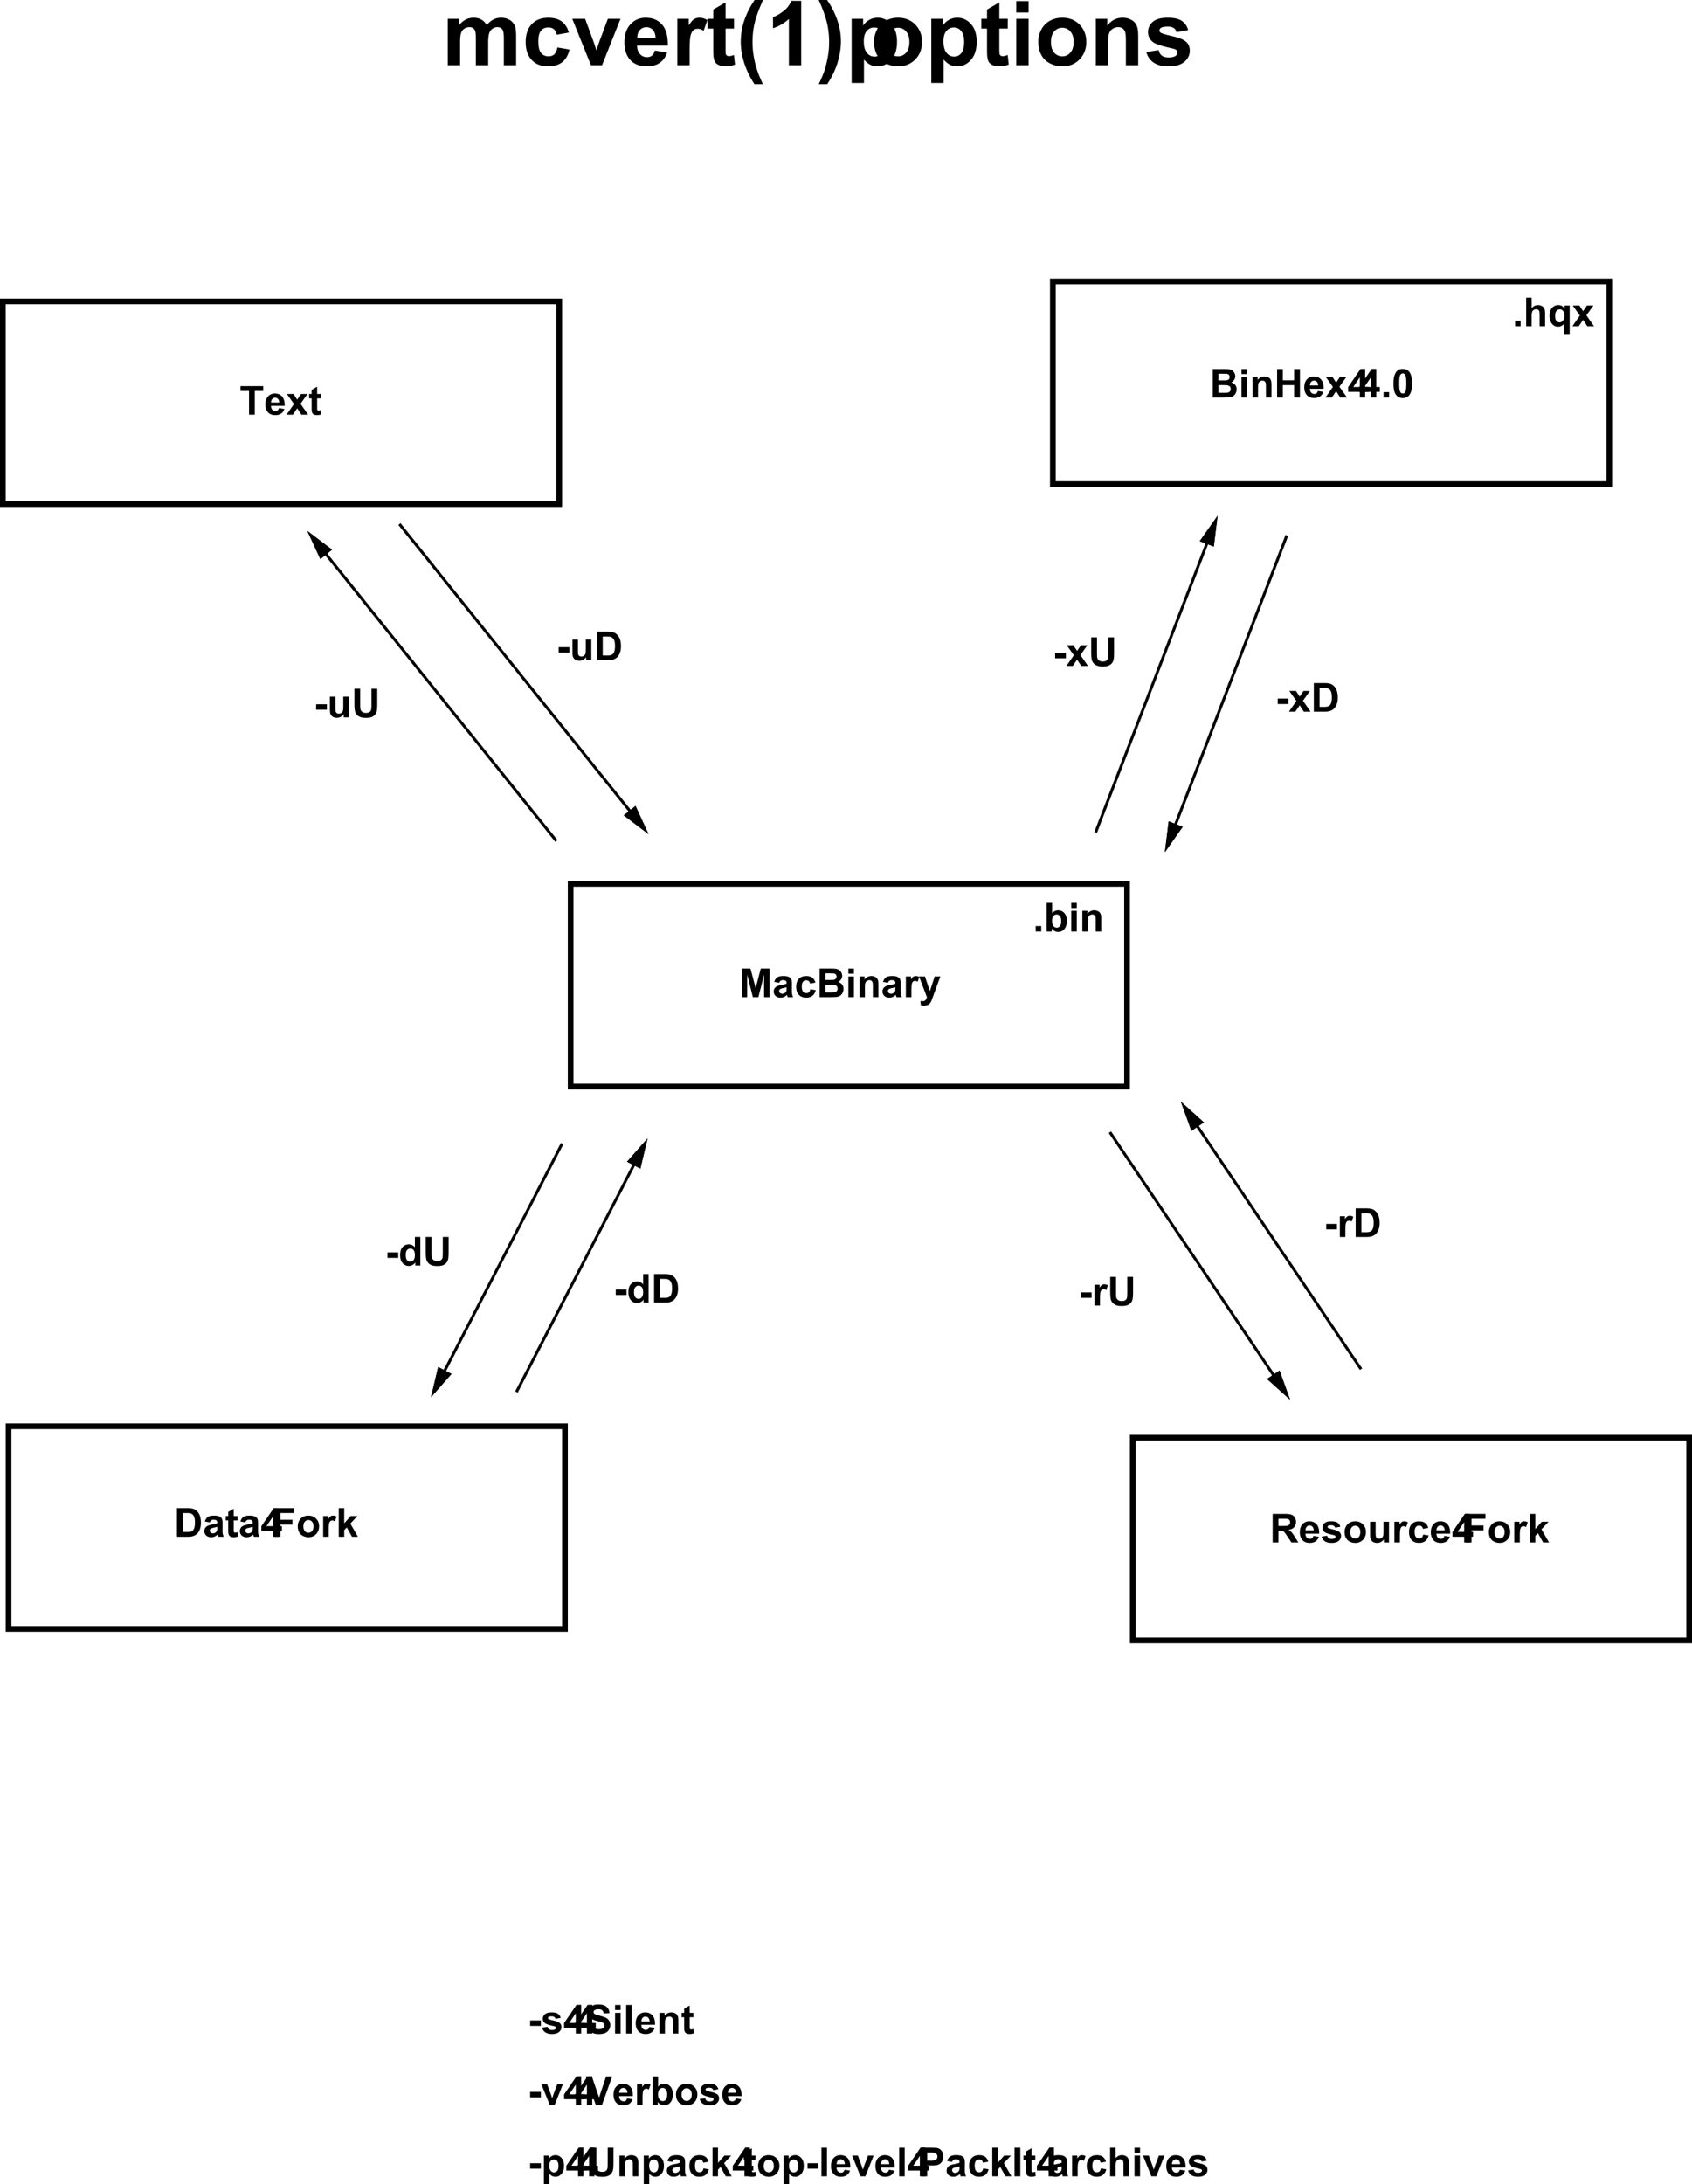 <svg width="632.534" height="816.024" viewBox="0 0 474.401 612.018" xmlns:xlink="http://www.w3.org/1999/xlink" xmlns="http://www.w3.org/2000/svg"><defs><symbol overflow="visible" id="a"><path style="stroke:none" d="M.797 0v-8.016h2.422l1.453 5.47 1.437-5.47h2.438V0H7.03v-6.313L5.438 0H3.89L2.297-6.313V0Zm0 0"/></symbol><symbol overflow="visible" id="b"><path style="stroke:none" d="m1.953-4.031-1.39-.25c.156-.563.421-.977.796-1.25.383-.27.957-.407 1.72-.407.687 0 1.194.086 1.53.25.332.157.567.36.704.61.132.25.203.71.203 1.375L5.5-1.906c0 .511.023.886.078 1.125.05.242.145.5.281.781H4.33a3.417 3.417 0 0 1-.141-.453c-.032-.094-.055-.156-.063-.188a2.608 2.608 0 0 1-.844.579c-.293.12-.61.187-.953.187-.594 0-1.062-.16-1.406-.484C.578-.68.406-1.094.406-1.594c0-.32.078-.61.235-.86a1.54 1.54 0 0 1 .656-.593c.281-.144.687-.265 1.219-.36.718-.132 1.218-.265 1.5-.39v-.14c0-.301-.075-.516-.22-.641-.148-.125-.421-.188-.827-.188-.281 0-.5.059-.656.172-.149.106-.266.293-.36.563zm2.063 1.234c-.2.074-.512.156-.938.25-.43.086-.71.172-.844.266-.199.136-.296.312-.296.531a.77.77 0 0 0 .234.563.874.874 0 0 0 .625.234c.27 0 .531-.086.781-.266a1.04 1.04 0 0 0 .375-.515c.04-.133.063-.383.063-.75zm0 0"/></symbol><symbol overflow="visible" id="c"><path style="stroke:none" d="m5.875-4.094-1.516.282C4.305-4.114 4.188-4.345 4-4.5c-.18-.156-.414-.234-.703-.234-.375 0-.68.136-.906.406-.23.262-.344.7-.344 1.312 0 .7.113 1.188.344 1.47.226.28.539.421.937.421.29 0 .531-.082.719-.25.187-.164.316-.445.39-.844l1.516.25c-.156.688-.46 1.211-.906 1.563C4.597-.051 4 .125 3.25.125c-.844 0-1.523-.266-2.031-.797-.5-.539-.75-1.285-.75-2.234 0-.957.25-1.703.75-2.235.508-.53 1.195-.796 2.062-.796.707 0 1.27.152 1.688.453.414.304.718.765.906 1.39zm0 0"/></symbol><symbol overflow="visible" id="d"><path style="stroke:none" d="M.828-8.016h3.203c.633 0 1.102.028 1.407.079.312.054.593.164.843.328.25.168.453.39.61.671.164.282.25.594.25.938 0 .375-.106.719-.313 1.031-.2.313-.469.547-.812.703.488.149.863.391 1.125.735.257.344.39.746.39 1.203 0 .367-.086.719-.25 1.062a2.172 2.172 0 0 1-.687.829c-.293.21-.657.335-1.094.374-.273.032-.922.055-1.953.063H.828Zm1.61 1.329v1.859H3.5c.633 0 1.023-.008 1.172-.031.281-.032.5-.125.656-.282.156-.156.234-.363.234-.625a.91.91 0 0 0-.203-.609c-.136-.156-.34-.25-.609-.281-.156-.02-.617-.032-1.375-.032Zm0 3.187v2.156h1.5c.582 0 .953-.02 1.109-.062a.951.951 0 0 0 .578-.313c.156-.164.234-.394.234-.687 0-.239-.058-.442-.171-.61a.98.98 0 0 0-.5-.359c-.22-.082-.7-.125-1.438-.125Zm0 0"/></symbol><symbol overflow="visible" id="e"><path style="stroke:none" d="M.797-6.594v-1.422h1.547v1.422zM.797 0v-5.813h1.547V0Zm0 0"/></symbol><symbol overflow="visible" id="f"><path style="stroke:none" d="M6.094 0H4.547v-2.969c0-.625-.031-1.023-.094-1.203a.826.826 0 0 0-.328-.437.917.917 0 0 0-.531-.157c-.262 0-.5.075-.719.22-.21.148-.355.339-.438.577-.074.242-.109.688-.109 1.344V0H.797v-5.813h1.422v.86c.508-.656 1.148-.984 1.922-.984.332 0 .64.062.921.187.282.117.493.273.641.469.145.187.242.402.297.64.063.243.094.586.094 1.032zm0 0"/></symbol><symbol overflow="visible" id="g"><path style="stroke:none" d="M2.281 0H.734v-5.813h1.438v.829c.238-.383.457-.641.656-.766a1.19 1.19 0 0 1 .656-.188 2 2 0 0 1 1.016.282l-.469 1.343c-.261-.164-.508-.25-.734-.25a.847.847 0 0 0-.547.188c-.148.117-.262.328-.344.64-.086.305-.125.95-.125 1.938zm0 0"/></symbol><symbol overflow="visible" id="h"><path style="stroke:none" d="M.078-5.813h1.64L3.11-1.688l1.344-4.125h1.594L4-.218 3.625.797c-.125.332-.25.586-.375.765A1.562 1.562 0 0 1 2.828 2a1.774 1.774 0 0 1-.594.266c-.23.062-.492.093-.78.093-.294 0-.587-.03-.876-.093L.453 1.062c.238.04.453.063.64.063.364 0 .63-.105.798-.313a2.06 2.06 0 0 0 .39-.796Zm0 0"/></symbol><symbol overflow="visible" id="i"><path style="stroke:none" d="M.828 0v-8.016h1.61v3.157h3.171v-3.157h1.625V0H5.61v-3.5H2.438V0Zm0 0"/></symbol><symbol overflow="visible" id="j"><path style="stroke:none" d="m4.172-1.844 1.531.25c-.2.563-.512.992-.937 1.282-.43.292-.961.437-1.594.437C2.16.125 1.414-.203.937-.859.551-1.391.36-2.055.36-2.86c0-.97.25-1.723.75-2.266.5-.54 1.133-.813 1.907-.813.863 0 1.546.29 2.046.86.5.562.739 1.433.72 2.61H1.936c.008.46.13.82.36 1.077.238.25.535.375.89.375a.992.992 0 0 0 .61-.187c.164-.133.289-.348.375-.64zm.078-1.562c-.012-.438-.125-.77-.344-1a1.044 1.044 0 0 0-.797-.36 1.05 1.05 0 0 0-.828.375c-.219.243-.328.57-.328.985zm0 0"/></symbol><symbol overflow="visible" id="k"><path style="stroke:none" d="m.063 0 2.093-3-2-2.813h1.875l1.031 1.594 1.079-1.593h1.812l-1.969 2.75L6.125 0h-1.89L3.061-1.797 1.86 0Zm0 0"/></symbol><symbol overflow="visible" id="l"><path style="stroke:none" d="M3.484 0v-1.61H.204v-1.343l3.483-5.094h1.297v5.078h.985v1.36h-.985V0Zm0-2.969v-2.734L1.641-2.97zm0 0"/></symbol><symbol overflow="visible" id="m"><path style="stroke:none" d="M.797 0v-1.531h1.547V0Zm0 0"/></symbol><symbol overflow="visible" id="n"><path style="stroke:none" d="M3.078-8.047c.77 0 1.375.277 1.813.828.52.657.78 1.746.78 3.266 0 1.523-.26 2.61-.78 3.265-.438.555-1.043.829-1.813.829-.781 0-1.414-.297-1.89-.891-.481-.602-.72-1.676-.72-3.219 0-1.508.266-2.597.798-3.265.425-.54 1.03-.813 1.812-.813zm0 1.266a.744.744 0 0 0-.5.187c-.148.117-.262.324-.344.625-.105.407-.156 1.078-.156 2.016 0 .937.047 1.586.14 1.937.095.356.212.59.36.704a.77.77 0 0 0 .5.171.778.778 0 0 0 .5-.171c.145-.125.254-.336.328-.641.102-.395.156-1.063.156-2 0-.938-.046-1.582-.14-1.938-.094-.351-.215-.586-.36-.703a.692.692 0 0 0-.484-.187Zm0 0"/></symbol><symbol overflow="visible" id="o"><path style="stroke:none" d="M.813-8.016h2.953c.664 0 1.175.055 1.53.157a2.67 2.67 0 0 1 1.204.734c.332.355.586.79.766 1.297.175.512.265 1.14.265 1.89 0 .668-.086 1.243-.25 1.72-.199.585-.484 1.054-.86 1.405-.28.274-.655.485-1.124.641C4.93-.055 4.453 0 3.859 0H.813Zm1.609 1.36v5.312H3.64c.445 0 .77-.023.968-.078.27-.07.489-.187.657-.344.175-.156.316-.41.421-.765.114-.364.172-.852.172-1.469 0-.625-.058-1.102-.171-1.438-.106-.332-.258-.585-.454-.765a1.624 1.624 0 0 0-.75-.39c-.23-.04-.671-.063-1.328-.063Zm0 0"/></symbol><symbol overflow="visible" id="p"><path style="stroke:none" d="M3.469-5.813v1.235H2.422v2.328c0 .48.008.762.031.844.02.074.063.136.125.187a.42.42 0 0 0 .266.078c.144 0 .351-.05.625-.156l.125 1.203a3.214 3.214 0 0 1-1.219.219c-.273 0-.523-.043-.75-.125-.219-.094-.383-.21-.484-.36a1.493 1.493 0 0 1-.22-.609c-.03-.176-.046-.535-.046-1.078v-2.531H.172v-1.234h.703V-6.97l1.547-.89v2.046Zm0 0"/></symbol><symbol overflow="visible" id="q"><path style="stroke:none" d="M.828 0v-8.016h5.5v1.36h-3.89v1.89h3.359v1.36h-3.36V0Zm0 0"/></symbol><symbol overflow="visible" id="r"><path style="stroke:none" d="M.453-2.984c0-.508.125-1.004.375-1.485.25-.476.602-.843 1.063-1.093.468-.25.984-.375 1.546-.375.883 0 1.602.289 2.157.859.562.562.843 1.281.843 2.156 0 .875-.28 1.606-.843 2.188-.563.574-1.278.859-2.14.859a3.456 3.456 0 0 1-1.532-.36A2.446 2.446 0 0 1 .828-1.28C.578-1.75.453-2.316.453-2.984zm1.578.078c0 .574.133 1.015.406 1.328.27.305.61.453 1.016.453.395 0 .727-.148 1-.453.27-.313.406-.758.406-1.344 0-.562-.136-.992-.406-1.297-.273-.312-.605-.468-1-.468-.406 0-.746.156-1.015.468-.274.305-.407.742-.407 1.313zm0 0"/></symbol><symbol overflow="visible" id="s"><path style="stroke:none" d="M.75 0v-8.016h1.531v4.25l1.813-2.046h1.89L4-3.688 6.125 0H4.469L3-2.61l-.719.75V0Zm0 0"/></symbol><symbol overflow="visible" id="t"><path style="stroke:none" d="M.828 0v-8.016h3.406c.852 0 1.473.075 1.86.22.383.136.691.39.922.765.238.367.359.789.359 1.265 0 .594-.18 1.09-.531 1.485-.356.398-.883.64-1.578.734.343.211.629.438.859.688.227.242.535.671.922 1.296L8.03 0H6.094L4.922-1.75c-.418-.625-.703-1.016-.86-1.172a1.095 1.095 0 0 0-.484-.328c-.168-.063-.437-.094-.812-.094h-.329V0Zm1.61-4.625H3.64c.77 0 1.25-.031 1.437-.094a.997.997 0 0 0 .469-.343c.113-.165.172-.368.172-.61 0-.27-.074-.484-.219-.64a1.103 1.103 0 0 0-.61-.329 28.646 28.646 0 0 0-1.187-.015H2.438Zm0 0"/></symbol><symbol overflow="visible" id="u"><path style="stroke:none" d="m.266-1.656 1.546-.235c.063.305.192.532.391.688.195.148.477.219.844.219.394 0 .691-.07.89-.22a.467.467 0 0 0 .204-.405.396.396 0 0 0-.11-.282c-.074-.07-.246-.14-.515-.203-1.243-.281-2.024-.531-2.344-.75-.469-.32-.703-.758-.703-1.312 0-.5.195-.922.594-1.266.406-.344 1.023-.516 1.859-.516.789 0 1.379.133 1.765.391.383.262.649.64.797 1.14l-1.437.266a.864.864 0 0 0-.36-.5c-.167-.125-.414-.187-.734-.187-.406 0-.7.055-.875.156-.117.086-.172.188-.172.313 0 .117.051.21.157.28.132.106.609.25 1.421.438.82.188 1.395.418 1.72.688.32.273.484.652.484 1.14 0 .532-.227.993-.672 1.375-.438.376-1.094.563-1.97.563-.792 0-1.421-.156-1.89-.469a2.156 2.156 0 0 1-.89-1.312Zm0 0"/></symbol><symbol overflow="visible" id="v"><path style="stroke:none" d="M4.625 0v-.875a2.18 2.18 0 0 1-.828.734 2.38 2.38 0 0 1-1.094.266c-.398 0-.75-.086-1.062-.25a1.612 1.612 0 0 1-.672-.719C.832-1.156.766-1.586.766-2.14v-3.671h1.546v2.671c0 .813.024 1.313.079 1.5a.826.826 0 0 0 .312.438c.145.105.332.156.563.156.27 0 .504-.066.703-.203.207-.145.347-.32.422-.531.082-.219.125-.742.125-1.578v-2.454h1.546V0Zm0 0"/></symbol><symbol overflow="visible" id="w"><path style="stroke:none" d="M2.625 0v-6.656H.235v-1.36h6.374v1.36H4.234V0Zm0 0"/></symbol><symbol overflow="visible" id="x"><path style="stroke:none" d="M.64-2.14v-1.532h3.016v1.531zm0 0"/></symbol><symbol overflow="visible" id="y"><path style="stroke:none" d="M6.125 0H4.703v-.86a2.386 2.386 0 0 1-.844.75 2.276 2.276 0 0 1-.968.235c-.668 0-1.243-.266-1.72-.797C.692-1.21.454-1.96.454-2.922c0-.988.227-1.738.688-2.25.468-.508 1.054-.766 1.765-.766.656 0 1.219.274 1.688.813v-2.89h1.531ZM2.031-3.031c0 .625.082 1.074.25 1.344.25.406.598.609 1.047.609.352 0 .649-.149.89-.453.25-.301.376-.754.376-1.36 0-.664-.121-1.144-.36-1.437a1.15 1.15 0 0 0-.921-.438c-.368 0-.672.149-.922.438-.243.293-.36.726-.36 1.297Zm0 0"/></symbol><symbol overflow="visible" id="z"><path style="stroke:none" d="M.797-8.016h1.625v4.344c0 .688.02 1.137.062 1.344.07.324.239.586.5.781.258.2.614.297 1.063.297.457 0 .8-.094 1.031-.281.238-.188.379-.414.422-.688.05-.27.078-.722.078-1.36v-4.437h1.625v4.204c0 .968-.047 1.652-.14 2.046A2.28 2.28 0 0 1 6.577-.75c-.23.273-.543.492-.937.656-.399.153-.914.235-1.547.235-.762 0-1.34-.09-1.735-.266-.398-.176-.71-.406-.937-.688a2.148 2.148 0 0 1-.453-.89C.852-2.16.797-2.836.797-3.734Zm0 0"/></symbol><symbol overflow="visible" id="A"><path style="stroke:none" d="M.734 0v-8.016h1.547v2.891c.469-.54 1.024-.813 1.672-.813.707 0 1.29.258 1.75.766.469.512.703 1.246.703 2.203 0 .992-.234 1.758-.703 2.297-.469.531-1.043.797-1.719.797C3.648.125 3.32.043 3-.109a2.191 2.191 0 0 1-.828-.75V0Zm1.532-3.031c0 .605.093 1.047.28 1.328.27.418.626.625 1.063.625.344 0 .63-.145.86-.438.238-.289.36-.75.36-1.375 0-.664-.122-1.144-.36-1.437a1.15 1.15 0 0 0-.922-.438c-.367 0-.672.149-.922.438-.242.281-.36.715-.36 1.297zm0 0"/></symbol><symbol overflow="visible" id="B"><path style="stroke:none" d="M2.328-8.016v2.938c.5-.57 1.094-.86 1.781-.86.352 0 .672.07.954.204.289.125.507.293.656.5.144.199.242.421.297.671.05.25.078.637.078 1.157V0H4.547v-3.063c0-.613-.031-1-.094-1.156a.725.725 0 0 0-.297-.39.975.975 0 0 0-.562-.157c-.25 0-.48.063-.688.188a1.082 1.082 0 0 0-.437.562c-.094.25-.14.621-.14 1.11V0H.796v-8.016zm0 0"/></symbol><symbol overflow="visible" id="C"><path style="stroke:none" d="M4.594 2.203V-.719c-.2.262-.45.469-.75.625-.293.145-.61.219-.953.219-.668 0-1.215-.242-1.641-.734C.75-1.191.5-1.977.5-2.97c0-.937.234-1.664.703-2.187a2.304 2.304 0 0 1 1.766-.782c.383 0 .719.086 1 .25.281.157.531.403.75.735v-.86H6.14v8.016zm.062-5.172c0-.601-.125-1.047-.375-1.328-.242-.289-.543-.437-.906-.437-.375 0-.688.152-.938.453-.25.293-.374.758-.374 1.39 0 .637.117 1.102.359 1.391.25.281.55.422.906.422.344 0 .649-.156.922-.469.27-.32.406-.797.406-1.422zm0 0"/></symbol><symbol overflow="visible" id="D"><path style="stroke:none" d="m.406-2.61 1.578-.156c.094.532.286.922.579 1.172.289.25.68.375 1.171.375.52 0 .91-.11 1.172-.328.27-.226.407-.488.407-.781a.735.735 0 0 0-.172-.485c-.118-.132-.309-.25-.579-.343-.199-.07-.632-.192-1.296-.36-.875-.207-1.485-.472-1.829-.796-.5-.438-.75-.973-.75-1.61 0-.406.114-.785.344-1.14a2.278 2.278 0 0 1 1.016-.813c.437-.188.96-.281 1.578-.281 1 0 1.754.226 2.266.672.507.437.78 1.023.812 1.75l-1.625.078c-.074-.414-.226-.711-.453-.89-.23-.177-.57-.266-1.016-.266-.468 0-.84.093-1.109.28a.592.592 0 0 0-.25.5c0 .188.078.352.234.485.207.18.704.36 1.485.547.789.188 1.375.383 1.75.578.375.2.664.469.875.813.218.343.328.773.328 1.28 0 .462-.133.892-.39 1.298-.25.398-.61.695-1.079.89-.46.184-1.039.282-1.734.282-1.024 0-1.805-.235-2.344-.704C.832-1.03.508-1.71.406-2.608Zm0 0"/></symbol><symbol overflow="visible" id="E"><path style="stroke:none" d="M.797 0v-8.016h1.547V0Zm0 0"/></symbol><symbol overflow="visible" id="F"><path style="stroke:none" d="M2.406 0 .062-5.813h1.61l1.094 2.97.312.984c.094-.25.149-.414.172-.5l.156-.485 1.11-2.969h1.578L3.78 0Zm0 0"/></symbol><symbol overflow="visible" id="G"><path style="stroke:none" d="M2.86 0 0-8.016h1.75l2.031 5.938L5.75-8.016h1.719L4.594 0Zm0 0"/></symbol><symbol overflow="visible" id="V"><path style="stroke:none" d="M.766-5.813h1.421v.86c.188-.29.438-.524.75-.703.32-.188.676-.282 1.063-.282.676 0 1.25.266 1.719.797.468.524.703 1.258.703 2.204 0 .968-.242 1.726-.719 2.265C5.234-.14 4.664.125 4 .125a2.04 2.04 0 0 1-.875-.188c-.262-.124-.54-.343-.828-.656v2.922H.766ZM2.28-3c0 .648.13 1.125.39 1.438.259.312.571.468.938.468.364 0 .66-.14.891-.422.238-.289.36-.757.36-1.406 0-.613-.126-1.066-.376-1.36-.242-.288-.539-.437-.89-.437-.375 0-.688.149-.938.438C2.405-4 2.28-3.571 2.28-3Zm0 0"/></symbol><symbol overflow="visible" id="W"><path style="stroke:none" d="M.813 0v-8.016h2.593c.989 0 1.633.04 1.938.11.457.125.836.39 1.14.797.313.398.47.918.47 1.562 0 .492-.09.902-.266 1.234-.18.336-.407.602-.688.797a2.371 2.371 0 0 1-.828.375c-.387.075-.95.11-1.688.11H2.438V0Zm1.625-6.656v2.265h.89c.633 0 1.055-.039 1.266-.125a1.047 1.047 0 0 0 .703-1.016c0-.288-.09-.53-.266-.718a1.16 1.16 0 0 0-.656-.36c-.188-.03-.574-.046-1.156-.046Zm0 0"/></symbol><symbol overflow="visible" id="X"><path style="stroke:none" d="M.766 0v-8.016H2.39V0Zm0 0"/></symbol><symbol overflow="visible" id="H"><path style="stroke:none" d="M1.547-13.031h3.172v1.781c1.133-1.383 2.488-2.078 4.062-2.078.832 0 1.555.172 2.172.515.613.344 1.117.868 1.516 1.563.57-.695 1.187-1.219 1.844-1.563a4.565 4.565 0 0 1 2.124-.515c.958 0 1.766.2 2.422.594.664.386 1.164.953 1.5 1.703.227.562.344 1.465.344 2.703V0h-3.437v-7.453c0-1.29-.121-2.125-.36-2.5-.324-.488-.812-.735-1.468-.735-.493 0-.95.153-1.376.454-.417.293-.718.726-.906 1.296-.187.563-.281 1.461-.281 2.688V0H9.422v-7.14c0-1.27-.063-2.087-.188-2.454-.125-.363-.32-.633-.578-.812-.25-.188-.594-.281-1.031-.281a2.51 2.51 0 0 0-1.438.437c-.43.281-.734.695-.921 1.234C5.086-8.473 5-7.578 5-6.328V0H1.547Zm0 0"/></symbol><symbol overflow="visible" id="I"><path style="stroke:none" d="m13.156-9.172-3.39.61c-.118-.676-.375-1.188-.782-1.532-.406-.344-.933-.515-1.578-.515-.855 0-1.539.296-2.047.89-.511.594-.765 1.586-.765 2.969 0 1.555.254 2.648.765 3.281.52.637 1.22.953 2.094.953.656 0 1.192-.18 1.61-.546.414-.376.71-1.02.89-1.938l3.375.578c-.344 1.563-1.015 2.742-2.015 3.531-1 .793-2.34 1.188-4.016 1.188-1.906 0-3.43-.598-4.563-1.797-1.125-1.207-1.687-2.875-1.687-5 0-2.156.566-3.832 1.703-5.031 1.133-1.196 2.672-1.797 4.61-1.797 1.581 0 2.843.344 3.78 1.031.938.68 1.61 1.719 2.016 3.125zm0 0"/></symbol><symbol overflow="visible" id="J"><path style="stroke:none" d="M5.39 0 .14-13.031h3.61l2.453 6.656.719 2.219c.187-.563.305-.938.36-1.125.113-.364.234-.727.359-1.094l2.484-6.656h3.547L8.484 0Zm0 0"/></symbol><symbol overflow="visible" id="K"><path style="stroke:none" d="m9.344-4.14 3.437.577c-.437 1.25-1.136 2.211-2.094 2.876-.949.656-2.14.984-3.578.984-2.261 0-3.937-.738-5.03-2.219C1.222-3.109.796-4.609.796-6.422c0-2.156.562-3.844 1.687-5.062 1.133-1.227 2.563-1.844 4.282-1.844 1.937 0 3.468.64 4.593 1.922 1.125 1.281 1.66 3.246 1.61 5.89h-8.64c.03 1.024.312 1.82.843 2.391.531.563 1.191.844 1.984.844.54 0 .992-.145 1.36-.438.363-.3.64-.773.828-1.422Zm.203-3.485c-.031-1-.293-1.758-.781-2.281-.493-.52-1.086-.781-1.782-.781-.75 0-1.375.277-1.875.828-.492.543-.73 1.289-.718 2.234zm0 0"/></symbol><symbol overflow="visible" id="L"><path style="stroke:none" d="M5.11 0H1.655v-13.031H4.86v1.86c.551-.876 1.047-1.454 1.485-1.735a2.68 2.68 0 0 1 1.484-.422c.781 0 1.535.219 2.266.656l-1.063 3c-.586-.375-1.125-.562-1.625-.562-.48 0-.886.136-1.218.406-.336.262-.602.742-.797 1.437-.188.7-.282 2.153-.282 4.36zm0 0"/></symbol><symbol overflow="visible" id="M"><path style="stroke:none" d="M7.781-13.031v2.75h-2.36v5.25c0 1.062.02 1.683.063 1.86a.805.805 0 0 0 .313.437.932.932 0 0 0 .578.171c.32 0 .785-.109 1.39-.328l.298 2.672c-.805.34-1.711.516-2.72.516a4.374 4.374 0 0 1-1.687-.313c-.5-.207-.87-.476-1.11-.812-.23-.332-.386-.781-.468-1.344-.074-.394-.11-1.203-.11-2.422v-5.687H.376v-2.75H1.97v-2.594l3.453-2v4.594zm0 0"/></symbol><symbol overflow="visible" id="N"><path style="stroke:none" d="M7.516 5.281h-2.36c-1.25-1.886-2.203-3.847-2.86-5.875-.655-2.039-.983-4.015-.983-5.922 0-2.363.406-4.597 1.218-6.703a23.202 23.202 0 0 1 2.672-5.078h2.36c-1.125 2.48-1.903 4.59-2.329 6.328-.418 1.742-.625 3.586-.625 5.531 0 1.344.125 2.72.375 4.125.25 1.407.594 2.739 1.032 4 .28.833.78 2.032 1.5 3.594zm0 0"/></symbol><symbol overflow="visible" id="O"><path style="stroke:none" d="M9.89 0H6.438v-12.984c-1.261 1.18-2.746 2.046-4.453 2.609V-13.5c.907-.3 1.883-.863 2.938-1.688 1.05-.82 1.773-1.78 2.172-2.874H9.89zm0 0"/></symbol><symbol overflow="visible" id="P"><path style="stroke:none" d="M.844 5.281C1.52 3.832 2 2.72 2.28 1.938c.281-.782.535-1.68.766-2.688.238-1.008.414-1.969.531-2.875a22.91 22.91 0 0 0 .172-2.813c0-1.945-.21-3.789-.625-5.53-.418-1.739-1.184-3.848-2.297-6.329h2.344a22.704 22.704 0 0 1 2.86 5.61 18.042 18.042 0 0 1 1.03 5.984c0 1.71-.273 3.543-.812 5.5C5.645.98 4.633 3.145 3.219 5.28Zm0 0"/></symbol><symbol overflow="visible" id="R"><path style="stroke:none" d="M1-6.703c0-1.145.281-2.25.844-3.313.57-1.07 1.375-1.89 2.406-2.453 1.031-.57 2.188-.86 3.469-.86 1.968 0 3.582.642 4.843 1.923 1.258 1.281 1.891 2.902 1.891 4.86 0 1.968-.637 3.605-1.906 4.905C11.273-.348 9.672.297 7.734.297a7.55 7.55 0 0 1-3.406-.813A5.6 5.6 0 0 1 1.844-2.89C1.28-3.93 1-5.203 1-6.703Zm3.547.187c0 1.293.3 2.282.906 2.97.613.687 1.375 1.03 2.281 1.03.895 0 1.645-.343 2.25-1.03.614-.688.922-1.68.922-2.985 0-1.282-.308-2.266-.922-2.953-.605-.688-1.355-1.032-2.25-1.032-.906 0-1.668.344-2.28 1.032-.606.687-.907 1.68-.907 2.968zm0 0"/></symbol><symbol overflow="visible" id="Q"><path style="stroke:none" d="M1.703-13.031h3.219v1.922a4.729 4.729 0 0 1 1.687-1.594 4.67 4.67 0 0 1 2.375-.625c1.508 0 2.79.594 3.844 1.781 1.063 1.188 1.594 2.84 1.594 4.953 0 2.18-.54 3.871-1.61 5.078C11.75-.305 10.462.297 8.954.297A4.49 4.49 0 0 1 7-.125c-.586-.29-1.2-.785-1.844-1.484v6.562H1.703ZM5.11-6.734c0 1.46.29 2.543.875 3.25.582.699 1.29 1.046 2.125 1.046.801 0 1.47-.32 2-.968.532-.645.797-1.696.797-3.156 0-1.364-.277-2.375-.828-3.032-.543-.664-1.219-1-2.031-1-.844 0-1.547.324-2.11.969-.554.648-.828 1.61-.828 2.89zm0 0"/></symbol><symbol overflow="visible" id="S"><path style="stroke:none" d="M1.797-14.797v-3.187H5.25v3.187zM1.797 0v-13.031H5.25V0Zm0 0"/></symbol><symbol overflow="visible" id="T"><path style="stroke:none" d="M13.656 0h-3.453v-6.656c0-1.407-.074-2.313-.219-2.719a1.936 1.936 0 0 0-.718-.969 2.072 2.072 0 0 0-1.188-.344 2.78 2.78 0 0 0-1.625.5 2.472 2.472 0 0 0-.969 1.297c-.18.543-.265 1.54-.265 2.985V0H1.78v-13.031h3.203v1.922c1.133-1.477 2.567-2.22 4.297-2.22.758 0 1.453.142 2.078.423.633.273 1.114.62 1.438 1.047.32.43.547.914.672 1.453.125.531.187 1.304.187 2.312zm0 0"/></symbol><symbol overflow="visible" id="U"><path style="stroke:none" d="m.594-3.719 3.453-.531c.144.68.441 1.188.89 1.531.458.344 1.086.516 1.891.516.895 0 1.567-.16 2.016-.485.3-.226.453-.535.453-.921a.884.884 0 0 0-.25-.641c-.168-.164-.547-.32-1.14-.469-2.782-.601-4.548-1.16-5.298-1.672-1.03-.707-1.546-1.687-1.546-2.937 0-1.125.44-2.07 1.328-2.844.894-.77 2.28-1.156 4.156-1.156 1.781 0 3.101.293 3.969.875.875.586 1.472 1.445 1.796 2.578l-3.25.594c-.136-.5-.402-.883-.796-1.156-.387-.27-.938-.407-1.657-.407-.906 0-1.558.125-1.953.375-.261.188-.39.422-.39.703 0 .25.113.461.343.625.313.23 1.383.555 3.22.97 1.843.417 3.124.929 3.843 1.53.726.618 1.094 1.47 1.094 2.563 0 1.2-.5 2.23-1.5 3.094-1 .855-2.48 1.28-4.438 1.28-1.773 0-3.18-.358-4.219-1.077C1.58-1.5.906-2.477.594-3.72Zm0 0"/></symbol></defs><path style="fill:none;stroke:#000;stroke-width:16;stroke-linecap:butt;stroke-linejoin:miter;stroke-miterlimit:10;stroke-opacity:1" d="M2311.992 3783.984h1560v568.008h-1560zM720 5416.016h1560v567.968H720Zm2943.984 55.976h1560V6040h-1560zm224.024-3240h1560V2800h-1560zm-3151.992 31.992h1560v568.008h-1560Zm0 0" transform="matrix(.1 0 0 -.1 -71.2 682.853)"/><g style="fill:#000;fill-opacity:1" transform="translate(-71.2 -159.147)"><use xlink:href="#a" x="278.4" y="438.562" width="100%" height="100%"/><use xlink:href="#b" x="287.73" y="438.562" width="100%" height="100%"/><use xlink:href="#c" x="293.957" y="438.562" width="100%" height="100%"/><use xlink:href="#d" x="300.184" y="438.562" width="100%" height="100%"/><use xlink:href="#e" x="308.27" y="438.562" width="100%" height="100%"/><use xlink:href="#f" x="311.384" y="438.562" width="100%" height="100%"/><use xlink:href="#b" x="318.227" y="438.562" width="100%" height="100%"/><use xlink:href="#g" x="324.454" y="438.562" width="100%" height="100%"/><use xlink:href="#h" x="328.811" y="438.562" width="100%" height="100%"/></g><g style="fill:#000;fill-opacity:1" transform="translate(-71.2 -159.147)"><use xlink:href="#d" x="410.4" y="270.562" width="100%" height="100%"/><use xlink:href="#e" x="418.486" y="270.562" width="100%" height="100%"/><use xlink:href="#f" x="421.6" y="270.562" width="100%" height="100%"/><use xlink:href="#i" x="428.443" y="270.562" width="100%" height="100%"/><use xlink:href="#j" x="436.53" y="270.562" width="100%" height="100%"/><use xlink:href="#k" x="442.757" y="270.562" width="100%" height="100%"/><use xlink:href="#l" x="448.984" y="270.562" width="100%" height="100%"/><use xlink:href="#l" x="452.098" y="270.562" width="100%" height="100%"/><use xlink:href="#m" x="458.325" y="270.562" width="100%" height="100%"/><use xlink:href="#n" x="461.438" y="270.562" width="100%" height="100%"/></g><g style="fill:#000;fill-opacity:1" transform="translate(-71.2 -159.147)"><use xlink:href="#o" x="120" y="589.762" width="100%" height="100%"/><use xlink:href="#b" x="128.086" y="589.762" width="100%" height="100%"/><use xlink:href="#p" x="134.314" y="589.762" width="100%" height="100%"/><use xlink:href="#b" x="138.043" y="589.762" width="100%" height="100%"/><use xlink:href="#l" x="144.27" y="589.762" width="100%" height="100%"/><use xlink:href="#q" x="147.384" y="589.762" width="100%" height="100%"/><use xlink:href="#r" x="154.227" y="589.762" width="100%" height="100%"/><use xlink:href="#g" x="161.07" y="589.762" width="100%" height="100%"/><use xlink:href="#s" x="165.427" y="589.762" width="100%" height="100%"/></g><g style="fill:#000;fill-opacity:1" transform="translate(-71.2 -159.147)"><use xlink:href="#t" x="427.2" y="591.362" width="100%" height="100%"/><use xlink:href="#j" x="435.286" y="591.362" width="100%" height="100%"/><use xlink:href="#u" x="441.514" y="591.362" width="100%" height="100%"/><use xlink:href="#r" x="447.741" y="591.362" width="100%" height="100%"/><use xlink:href="#v" x="454.584" y="591.362" width="100%" height="100%"/><use xlink:href="#g" x="461.427" y="591.362" width="100%" height="100%"/><use xlink:href="#c" x="465.784" y="591.362" width="100%" height="100%"/><use xlink:href="#j" x="472.011" y="591.362" width="100%" height="100%"/><use xlink:href="#l" x="478.238" y="591.362" width="100%" height="100%"/><use xlink:href="#q" x="481.352" y="591.362" width="100%" height="100%"/><use xlink:href="#r" x="488.195" y="591.362" width="100%" height="100%"/><use xlink:href="#g" x="495.038" y="591.362" width="100%" height="100%"/><use xlink:href="#s" x="499.395" y="591.362" width="100%" height="100%"/></g><g style="fill:#000;fill-opacity:1" transform="translate(-71.2 -159.147)"><use xlink:href="#w" x="138.4" y="275.362" width="100%" height="100%"/><use xlink:href="#j" x="145.243" y="275.362" width="100%" height="100%"/><use xlink:href="#k" x="151.47" y="275.362" width="100%" height="100%"/><use xlink:href="#p" x="157.698" y="275.362" width="100%" height="100%"/></g><path style="fill:none;stroke:#000;stroke-width:8;stroke-linecap:butt;stroke-linejoin:miter;stroke-miterlimit:10;stroke-opacity:1" d="m1583.984 5328.008 688.008-856.016" transform="matrix(.1 0 0 -.1 -71.2 682.853)"/><path style="fill:#000;fill-opacity:1;fill-rule:evenodd;stroke:none" d="m157.367 307.914 3.649 7.91 3.289-2.648" transform="translate(-71.2 -159.147)"/><path style="fill:none;stroke:#000;stroke-width:8;stroke-linecap:butt;stroke-linejoin:miter;stroke-miterlimit:10;stroke-opacity:1" d="m1583.984 5328.008 27.618-59.922 24.96 20.039zm704.024-1704.024-360-695.976" transform="matrix(.1 0 0 -.1 -71.2 682.853)"/><path style="fill:#000;fill-opacity:1;fill-rule:evenodd;stroke:none" d="m192.043 550.664 5.758-6.535-3.754-1.938" transform="translate(-71.2 -159.147)"/><path style="fill:none;stroke:#000;stroke-width:8;stroke-linecap:butt;stroke-linejoin:miter;stroke-miterlimit:10;stroke-opacity:1" d="m1928.008 2928.008 43.594 49.492-28.399 14.688zm1895.976 728.008L4320 2920" transform="matrix(.1 0 0 -.1 -71.2 682.853)"/><path style="fill:#000;fill-opacity:1;fill-rule:evenodd;stroke:none" d="m432.922 551.367-2.969-8.187-3.504 2.36" transform="translate(-71.2 -159.147)"/><path style="fill:none;stroke:#000;stroke-width:8;stroke-linecap:butt;stroke-linejoin:miter;stroke-miterlimit:10;stroke-opacity:1" d="m4320 2920-22.5 62.031-26.523-17.89zm-536.016 1576.016L4120 5368.008" transform="matrix(.1 0 0 -.1 -71.2 682.853)"/><path style="fill:#000;fill-opacity:1;fill-rule:evenodd;stroke:none" d="m412.594 303.66-5.008 7.125 3.941 1.52" transform="translate(-71.2 -159.147)"/><path style="fill:none;stroke:#000;stroke-width:8;stroke-linecap:butt;stroke-linejoin:miter;stroke-miterlimit:10;stroke-opacity:1" d="m4120 5368.008-37.93-53.985 29.844-11.484zm-136.016-911.992L4320 5328.008" transform="matrix(.1 0 0 -.1 -71.2 682.853)"/><path style="fill:#000;fill-opacity:1;fill-rule:evenodd;stroke:none" d="m397.809 397.938 5.007-7.125-3.941-1.516" transform="translate(-71.2 -159.147)"/><path style="fill:none;stroke:#000;stroke-width:8;stroke-linecap:butt;stroke-linejoin:miter;stroke-miterlimit:10;stroke-opacity:1" d="m3983.984 4456.016 37.97 53.945-29.884 11.523zM1831.992 5360 2520 4503.984" transform="matrix(.1 0 0 -.1 -71.2 682.853)"/><path style="fill:#000;fill-opacity:1;fill-rule:evenodd;stroke:none" d="m253.031 392.887-3.644-7.91-3.293 2.644" transform="translate(-71.2 -159.147)"/><path style="fill:none;stroke:#000;stroke-width:8;stroke-linecap:butt;stroke-linejoin:miter;stroke-miterlimit:10;stroke-opacity:1" d="m2520 4503.984-27.617 59.922-24.961-20.039zm0-880-360-695.976" transform="matrix(.1 0 0 -.1 -71.2 682.853)"/><path style="fill:#000;fill-opacity:1;fill-rule:evenodd;stroke:none" d="M252.758 478.137 247 484.672l3.754 1.937" transform="translate(-71.2 -159.147)"/><path style="fill:none;stroke:#000;stroke-width:8;stroke-linecap:butt;stroke-linejoin:miter;stroke-miterlimit:10;stroke-opacity:1" d="m2520 3623.984-43.594-49.492 28.399-14.687zm1511.992 104.024 496.016-736.016" transform="matrix(.1 0 0 -.1 -71.2 682.853)"/><path style="fill:#000;fill-opacity:1;fill-rule:evenodd;stroke:none" d="m402.277 467.832 2.97 8.188 3.507-2.36" transform="translate(-71.2 -159.147)"/><path style="fill:none;stroke:#000;stroke-width:8;stroke-linecap:butt;stroke-linejoin:miter;stroke-miterlimit:10;stroke-opacity:1" d="m4031.992 3728.008 22.5-62.031 26.563 17.89zm0 0" transform="matrix(.1 0 0 -.1 -71.2 682.853)"/><g style="fill:#000;fill-opacity:1" transform="translate(-71.2 -159.147)"><use xlink:href="#x" x="179.2" y="513.762" width="100%" height="100%"/><use xlink:href="#y" x="182.93" y="513.762" width="100%" height="100%"/><use xlink:href="#z" x="189.773" y="513.762" width="100%" height="100%"/></g><g style="fill:#000;fill-opacity:1" transform="translate(-71.2 -159.147)"><use xlink:href="#x" x="243.2" y="524.162" width="100%" height="100%"/><use xlink:href="#y" x="246.93" y="524.162" width="100%" height="100%"/><use xlink:href="#o" x="253.773" y="524.162" width="100%" height="100%"/></g><g style="fill:#000;fill-opacity:1" transform="translate(-71.2 -159.147)"><use xlink:href="#x" x="373.6" y="524.962" width="100%" height="100%"/><use xlink:href="#g" x="377.33" y="524.962" width="100%" height="100%"/><use xlink:href="#z" x="381.686" y="524.962" width="100%" height="100%"/></g><g style="fill:#000;fill-opacity:1" transform="translate(-71.2 -159.147)"><use xlink:href="#x" x="442.4" y="505.762" width="100%" height="100%"/><use xlink:href="#g" x="446.13" y="505.762" width="100%" height="100%"/><use xlink:href="#o" x="450.486" y="505.762" width="100%" height="100%"/></g><g style="fill:#000;fill-opacity:1" transform="translate(-71.2 -159.147)"><use xlink:href="#x" x="366.4" y="345.762" width="100%" height="100%"/><use xlink:href="#k" x="370.13" y="345.762" width="100%" height="100%"/><use xlink:href="#z" x="376.357" y="345.762" width="100%" height="100%"/></g><g style="fill:#000;fill-opacity:1" transform="translate(-71.2 -159.147)"><use xlink:href="#x" x="428.8" y="358.562" width="100%" height="100%"/><use xlink:href="#k" x="432.53" y="358.562" width="100%" height="100%"/><use xlink:href="#o" x="438.757" y="358.562" width="100%" height="100%"/></g><g style="fill:#000;fill-opacity:1" transform="translate(-71.2 -159.147)"><use xlink:href="#x" x="227.2" y="344.162" width="100%" height="100%"/><use xlink:href="#v" x="230.93" y="344.162" width="100%" height="100%"/><use xlink:href="#o" x="237.773" y="344.162" width="100%" height="100%"/></g><g style="fill:#000;fill-opacity:1" transform="translate(-71.2 -159.147)"><use xlink:href="#x" x="159.2" y="360.162" width="100%" height="100%"/><use xlink:href="#v" x="162.93" y="360.162" width="100%" height="100%"/><use xlink:href="#z" x="169.773" y="360.162" width="100%" height="100%"/></g><g style="fill:#000;fill-opacity:1" transform="translate(-71.2 -159.147)"><use xlink:href="#m" x="360.8" y="420.162" width="100%" height="100%"/><use xlink:href="#A" x="363.914" y="420.162" width="100%" height="100%"/><use xlink:href="#e" x="370.757" y="420.162" width="100%" height="100%"/><use xlink:href="#f" x="373.87" y="420.162" width="100%" height="100%"/></g><g style="fill:#000;fill-opacity:1" transform="translate(-71.2 -159.147)"><use xlink:href="#m" x="495.2" y="250.562" width="100%" height="100%"/><use xlink:href="#B" x="498.314" y="250.562" width="100%" height="100%"/><use xlink:href="#C" x="505.157" y="250.562" width="100%" height="100%"/><use xlink:href="#k" x="512" y="250.562" width="100%" height="100%"/></g><g style="fill:#000;fill-opacity:1" transform="translate(-71.2 -159.147)"><use xlink:href="#x" x="219.2" y="728.962" width="100%" height="100%"/><use xlink:href="#u" x="222.93" y="728.962" width="100%" height="100%"/><use xlink:href="#l" x="229.157" y="728.962" width="100%" height="100%"/><use xlink:href="#l" x="232.27" y="728.962" width="100%" height="100%"/><use xlink:href="#D" x="235.384" y="728.962" width="100%" height="100%"/><use xlink:href="#e" x="242.854" y="728.962" width="100%" height="100%"/><use xlink:href="#E" x="245.968" y="728.962" width="100%" height="100%"/><use xlink:href="#j" x="249.082" y="728.962" width="100%" height="100%"/><use xlink:href="#f" x="255.309" y="728.962" width="100%" height="100%"/><use xlink:href="#p" x="262.152" y="728.962" width="100%" height="100%"/></g><g style="fill:#000;fill-opacity:1" transform="translate(-71.2 -159.147)"><use xlink:href="#x" x="219.2" y="748.962" width="100%" height="100%"/><use xlink:href="#F" x="222.93" y="748.962" width="100%" height="100%"/><use xlink:href="#l" x="229.157" y="748.962" width="100%" height="100%"/><use xlink:href="#l" x="232.27" y="748.962" width="100%" height="100%"/><use xlink:href="#G" x="235.384" y="748.962" width="100%" height="100%"/><use xlink:href="#j" x="242.854" y="748.962" width="100%" height="100%"/><use xlink:href="#g" x="249.082" y="748.962" width="100%" height="100%"/><use xlink:href="#A" x="253.438" y="748.962" width="100%" height="100%"/><use xlink:href="#r" x="260.282" y="748.962" width="100%" height="100%"/><use xlink:href="#u" x="267.125" y="748.962" width="100%" height="100%"/><use xlink:href="#j" x="273.352" y="748.962" width="100%" height="100%"/></g><g style="fill:#000;fill-opacity:1" transform="translate(-71.2 -159.147)"><use xlink:href="#H" x="195.2" y="177.444" width="100%" height="100%"/><use xlink:href="#I" x="217.536" y="177.444" width="100%" height="100%"/><use xlink:href="#J" x="231.505" y="177.444" width="100%" height="100%"/><use xlink:href="#K" x="245.474" y="177.444" width="100%" height="100%"/><use xlink:href="#L" x="259.443" y="177.444" width="100%" height="100%"/><use xlink:href="#M" x="269.216" y="177.444" width="100%" height="100%"/><use xlink:href="#N" x="277.583" y="177.444" width="100%" height="100%"/><use xlink:href="#O" x="285.949" y="177.444" width="100%" height="100%"/><use xlink:href="#P" x="299.918" y="177.444" width="100%" height="100%"/><use xlink:href="#Q" x="308.284" y="177.444" width="100%" height="100%"/><use xlink:href="#R" x="315.269" y="177.444" width="100%" height="100%"/><use xlink:href="#Q" x="330.62" y="177.444" width="100%" height="100%"/><use xlink:href="#M" x="345.971" y="177.444" width="100%" height="100%"/><use xlink:href="#S" x="354.337" y="177.444" width="100%" height="100%"/><use xlink:href="#R" x="361.322" y="177.444" width="100%" height="100%"/><use xlink:href="#T" x="376.673" y="177.444" width="100%" height="100%"/><use xlink:href="#U" x="392.024" y="177.444" width="100%" height="100%"/></g><g style="fill:#000;fill-opacity:1" transform="translate(-71.2 -159.147)"><use xlink:href="#x" x="219.2" y="768.962" width="100%" height="100%"/><use xlink:href="#V" x="222.93" y="768.962" width="100%" height="100%"/><use xlink:href="#l" x="229.773" y="768.962" width="100%" height="100%"/><use xlink:href="#l" x="232.886" y="768.962" width="100%" height="100%"/><use xlink:href="#z" x="236" y="768.962" width="100%" height="100%"/><use xlink:href="#f" x="244.086" y="768.962" width="100%" height="100%"/><use xlink:href="#V" x="250.93" y="768.962" width="100%" height="100%"/><use xlink:href="#b" x="257.773" y="768.962" width="100%" height="100%"/><use xlink:href="#c" x="264" y="768.962" width="100%" height="100%"/><use xlink:href="#s" x="270.227" y="768.962" width="100%" height="100%"/><use xlink:href="#l" x="276.454" y="768.962" width="100%" height="100%"/><use xlink:href="#p" x="279.568" y="768.962" width="100%" height="100%"/><use xlink:href="#r" x="283.298" y="768.962" width="100%" height="100%"/><use xlink:href="#V" x="290.141" y="768.962" width="100%" height="100%"/><use xlink:href="#x" x="296.984" y="768.962" width="100%" height="100%"/><use xlink:href="#E" x="300.714" y="768.962" width="100%" height="100%"/><use xlink:href="#j" x="303.827" y="768.962" width="100%" height="100%"/><use xlink:href="#F" x="310.054" y="768.962" width="100%" height="100%"/><use xlink:href="#j" x="316.282" y="768.962" width="100%" height="100%"/><use xlink:href="#E" x="322.509" y="768.962" width="100%" height="100%"/><use xlink:href="#l" x="325.622" y="768.962" width="100%" height="100%"/><use xlink:href="#W" x="328.736" y="768.962" width="100%" height="100%"/><use xlink:href="#b" x="336.206" y="768.962" width="100%" height="100%"/><use xlink:href="#c" x="342.434" y="768.962" width="100%" height="100%"/><use xlink:href="#s" x="348.661" y="768.962" width="100%" height="100%"/><use xlink:href="#X" x="354.888" y="768.962" width="100%" height="100%"/><use xlink:href="#p" x="358.002" y="768.962" width="100%" height="100%"/><use xlink:href="#l" x="361.731" y="768.962" width="100%" height="100%"/><use xlink:href="#b" x="364.845" y="768.962" width="100%" height="100%"/><use xlink:href="#g" x="371.072" y="768.962" width="100%" height="100%"/><use xlink:href="#c" x="375.429" y="768.962" width="100%" height="100%"/><use xlink:href="#B" x="381.656" y="768.962" width="100%" height="100%"/><use xlink:href="#e" x="388.499" y="768.962" width="100%" height="100%"/><use xlink:href="#F" x="391.613" y="768.962" width="100%" height="100%"/><use xlink:href="#j" x="397.84" y="768.962" width="100%" height="100%"/><use xlink:href="#u" x="404.067" y="768.962" width="100%" height="100%"/></g></svg>
